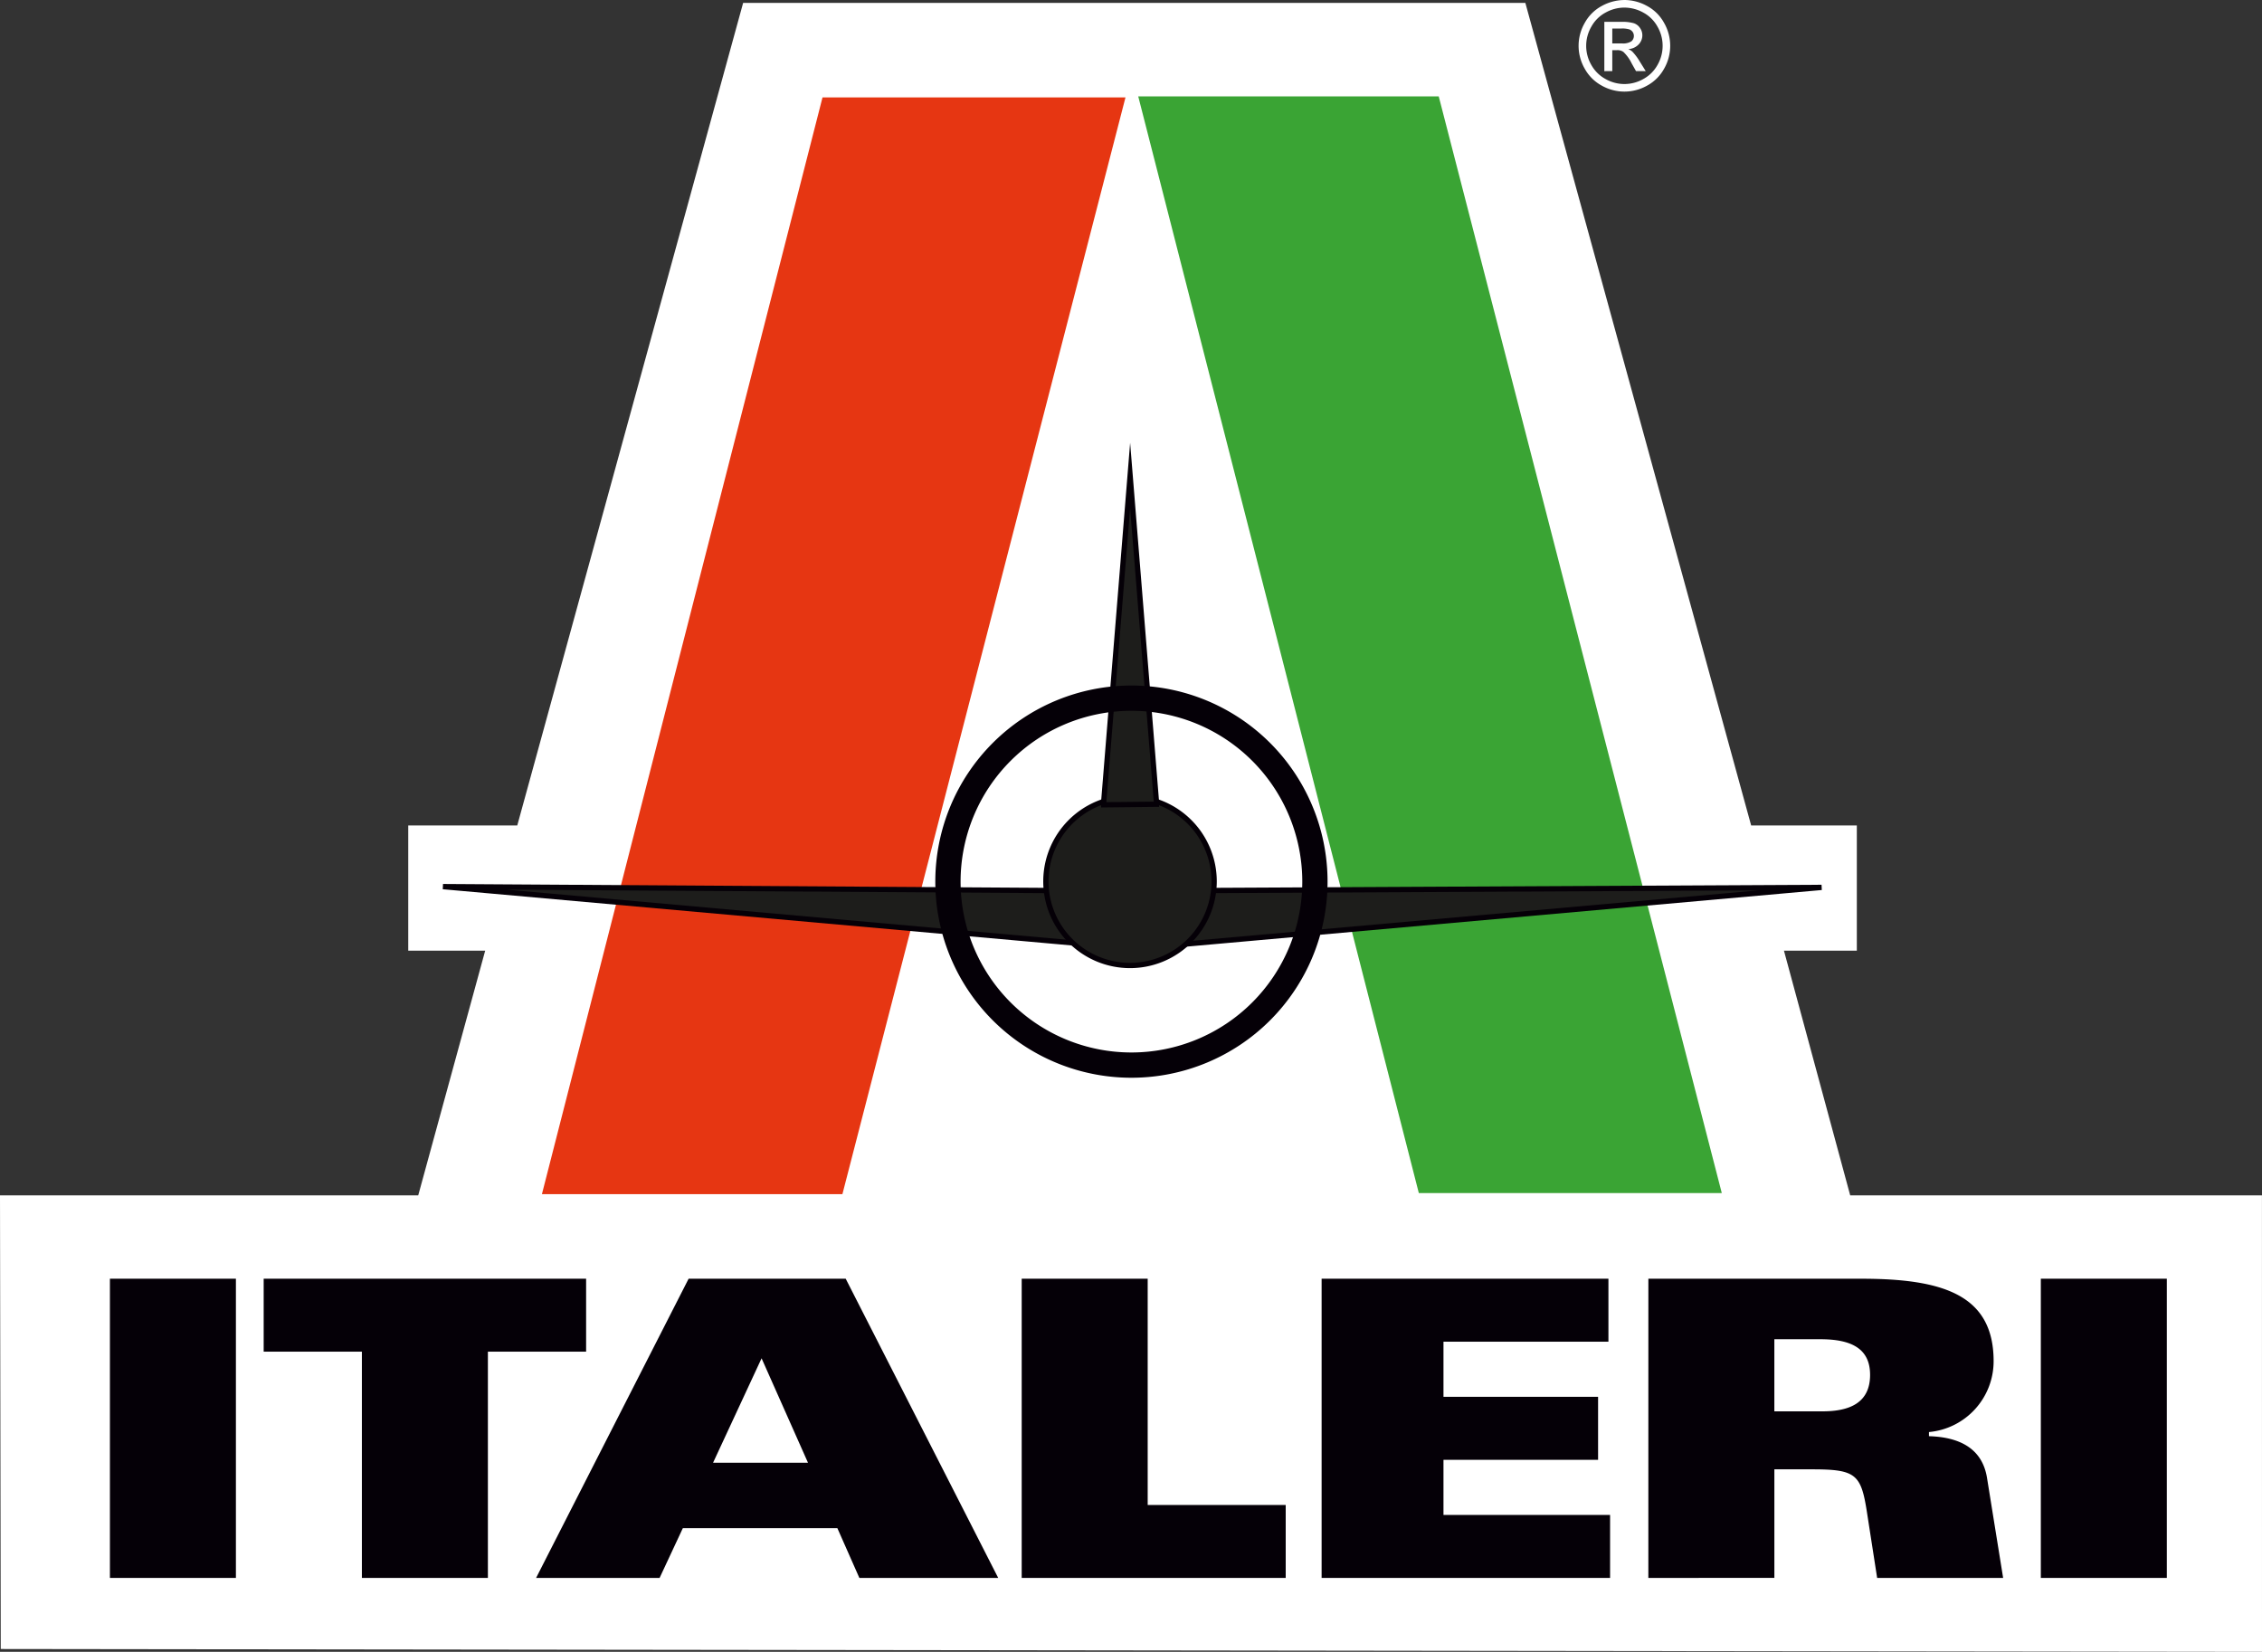 <svg xmlns="http://www.w3.org/2000/svg" viewBox="0 0 117.853 86.072">
  <rect x="0" y="0" width="117.853" height="86.072" fill="#333333" stroke="none"/>
  <title>italeri</title>
  <g>
    <polygon points="38.718 0.152 26.95 43.013 21.27 43.013 21.27 49.536 25.279 49.536 21.79 62.287 0 62.287 0.039 85.924 117.853 86.072 117.851 62.287 96.398 62.287 92.946 49.536 96.743 49.536 96.743 43.013 91.238 43.013 79.473 0.152 38.718 0.152" fill="#fff"/>
    <polygon points="42.854 5.076 58.639 5.076 43.891 62.222 28.235 62.222 42.854 5.076" fill="#e63612"/>
    <polygon points="73.923 62.168 89.708 62.168 74.96 5.023 59.304 5.023 73.923 62.168" fill="#3aa434"/>
    <polygon points="23.081 46.198 54.503 46.4 63.047 46.4 94.906 46.239 61.739 49.195 56.151 49.154 23.081 46.198" fill="#1d1d1b"/>
    <polygon points="23.081 46.198 54.503 46.4 63.047 46.4 94.906 46.239 61.739 49.195 56.151 49.154 23.081 46.198" fill="none" stroke="#050007" stroke-miterlimit="22.926" stroke-width="0.275"/>
    <path d="M127.346,61.584a4.383,4.383,0,1,1-4.384-4.383A4.384,4.384,0,0,1,127.346,61.584Z" transform="translate(-64.088 -15.659)" fill="#1d1d1b"/>
    <path d="M127.346,61.584a4.383,4.383,0,1,1-4.384-4.383A4.384,4.384,0,0,1,127.346,61.584Z" transform="translate(-64.088 -15.659)" fill="none" stroke="#050007" stroke-miterlimit="22.926" stroke-width="0.275"/>
    <polygon points="60.25 41.906 60.25 41.757 58.881 24.779 57.507 41.756 57.507 41.935 60.25 41.906" fill="#1d1d1b"/>
    <polygon points="60.25 41.906 60.25 41.757 58.881 24.779 57.507 41.756 57.507 41.935 60.25 41.906" fill="none" stroke="#050007" stroke-miterlimit="22.926" stroke-width="0.275"/>
    <path d="M132.597,61.598a9.56,9.56,0,1,1-9.56-9.56,9.56,9.56,0,0,1,9.56,9.56" transform="translate(-64.088 -15.659)" fill="none" stroke="#050007" stroke-width="1.317"/>
    <rect x="5.727" y="66.629" width="6.564" height="15.591" fill="#050007"/>
    <polygon points="18.855 70.43 13.738 70.43 13.738 66.629 30.537 66.629 30.537 70.43 25.42 70.43 25.42 82.22 18.855 82.22 18.855 70.43" fill="#050007"/>
    <path d="M106.185,91.876h0l-2.418-5.441L101.24,91.876ZM99.966,82.288H108.15l7.946,15.591h-7.234l-1.145-2.591H99.664l-1.21,2.591H92.019Z" transform="translate(-64.088 -15.659)" fill="#050007"/>
    <polygon points="53.232 66.629 59.796 66.629 59.796 78.419 66.987 78.419 66.987 82.22 53.232 82.22 53.232 66.629" fill="#050007"/>
    <polygon points="68.858 66.629 83.801 66.629 83.801 69.911 75.207 69.911 75.207 72.783 83.262 72.783 83.262 76.066 75.207 76.066 75.207 78.938 83.887 78.938 83.887 82.22 68.858 82.22 68.858 66.629" fill="#050007"/>
    <path d="M156.534,89.199h2.505c1.403,0,2.483-.432,2.483-1.901,0-1.382-.993-1.857-2.591-1.857h-2.397Zm-6.564-6.91h11.099c4.254,0,6.889.842,6.889,4.297a3.705,3.705,0,0,1-3.369,3.692v.216c1.512.043,2.764.583,3.023,2.159l.842,5.226h-6.564l-.54-3.477c-.302-1.922-.583-2.181-2.829-2.181h-1.986v5.657H149.969Z" transform="translate(-64.088 -15.659)" fill="#050007"/>
    <rect x="106.33" y="66.629" width="6.564" height="15.591" fill="#050007"/>
    <path d="M148.09,17.921h.503a.809.809,0,0,0,.491-.108.369.369,0,0,0,.068-.489.384.384,0,0,0-.176-.135,1.305,1.305,0,0,0-.416-.044H148.09Zm-.414,1.445h0V16.798h.883a2.146,2.146,0,0,1,.654.071.633.633,0,0,1,.322.248.657.657,0,0,1,.121.376.681.681,0,0,1-.202.49.79.79,0,0,1-.533.234.702.702,0,0,1,.219.136,2.917,2.917,0,0,1,.38.509l.313.503h-.506l-.228-.405a2.056,2.056,0,0,0-.433-.598.53.53,0,0,0-.332-.089H148.09v1.092Zm1.047-3.312h0a2.03,2.03,0,0,0-.979.258,1.85,1.85,0,0,0-.745.737,1.986,1.986,0,0,0-.005,1.987,1.877,1.877,0,0,0,.739.737,1.987,1.987,0,0,0,1.98,0,1.862,1.862,0,0,0,.737-.737,1.995,1.995,0,0,0-.004-1.987,1.841,1.841,0,0,0-.745-.737A2.03,2.03,0,0,0,148.723,16.055Zm0-.395a2.444,2.444,0,0,1,1.173.308,2.186,2.186,0,0,1,.892.883,2.397,2.397,0,0,1,.005,2.383,2.218,2.218,0,0,1-.883.884,2.398,2.398,0,0,1-2.375,0,2.228,2.228,0,0,1-.884-.884,2.389,2.389,0,0,1,.005-2.383,2.193,2.193,0,0,1,.893-.883A2.445,2.445,0,0,1,148.723,15.66Z" transform="translate(-64.088 -15.659)" fill="#fff"/>
  </g>
</svg>
